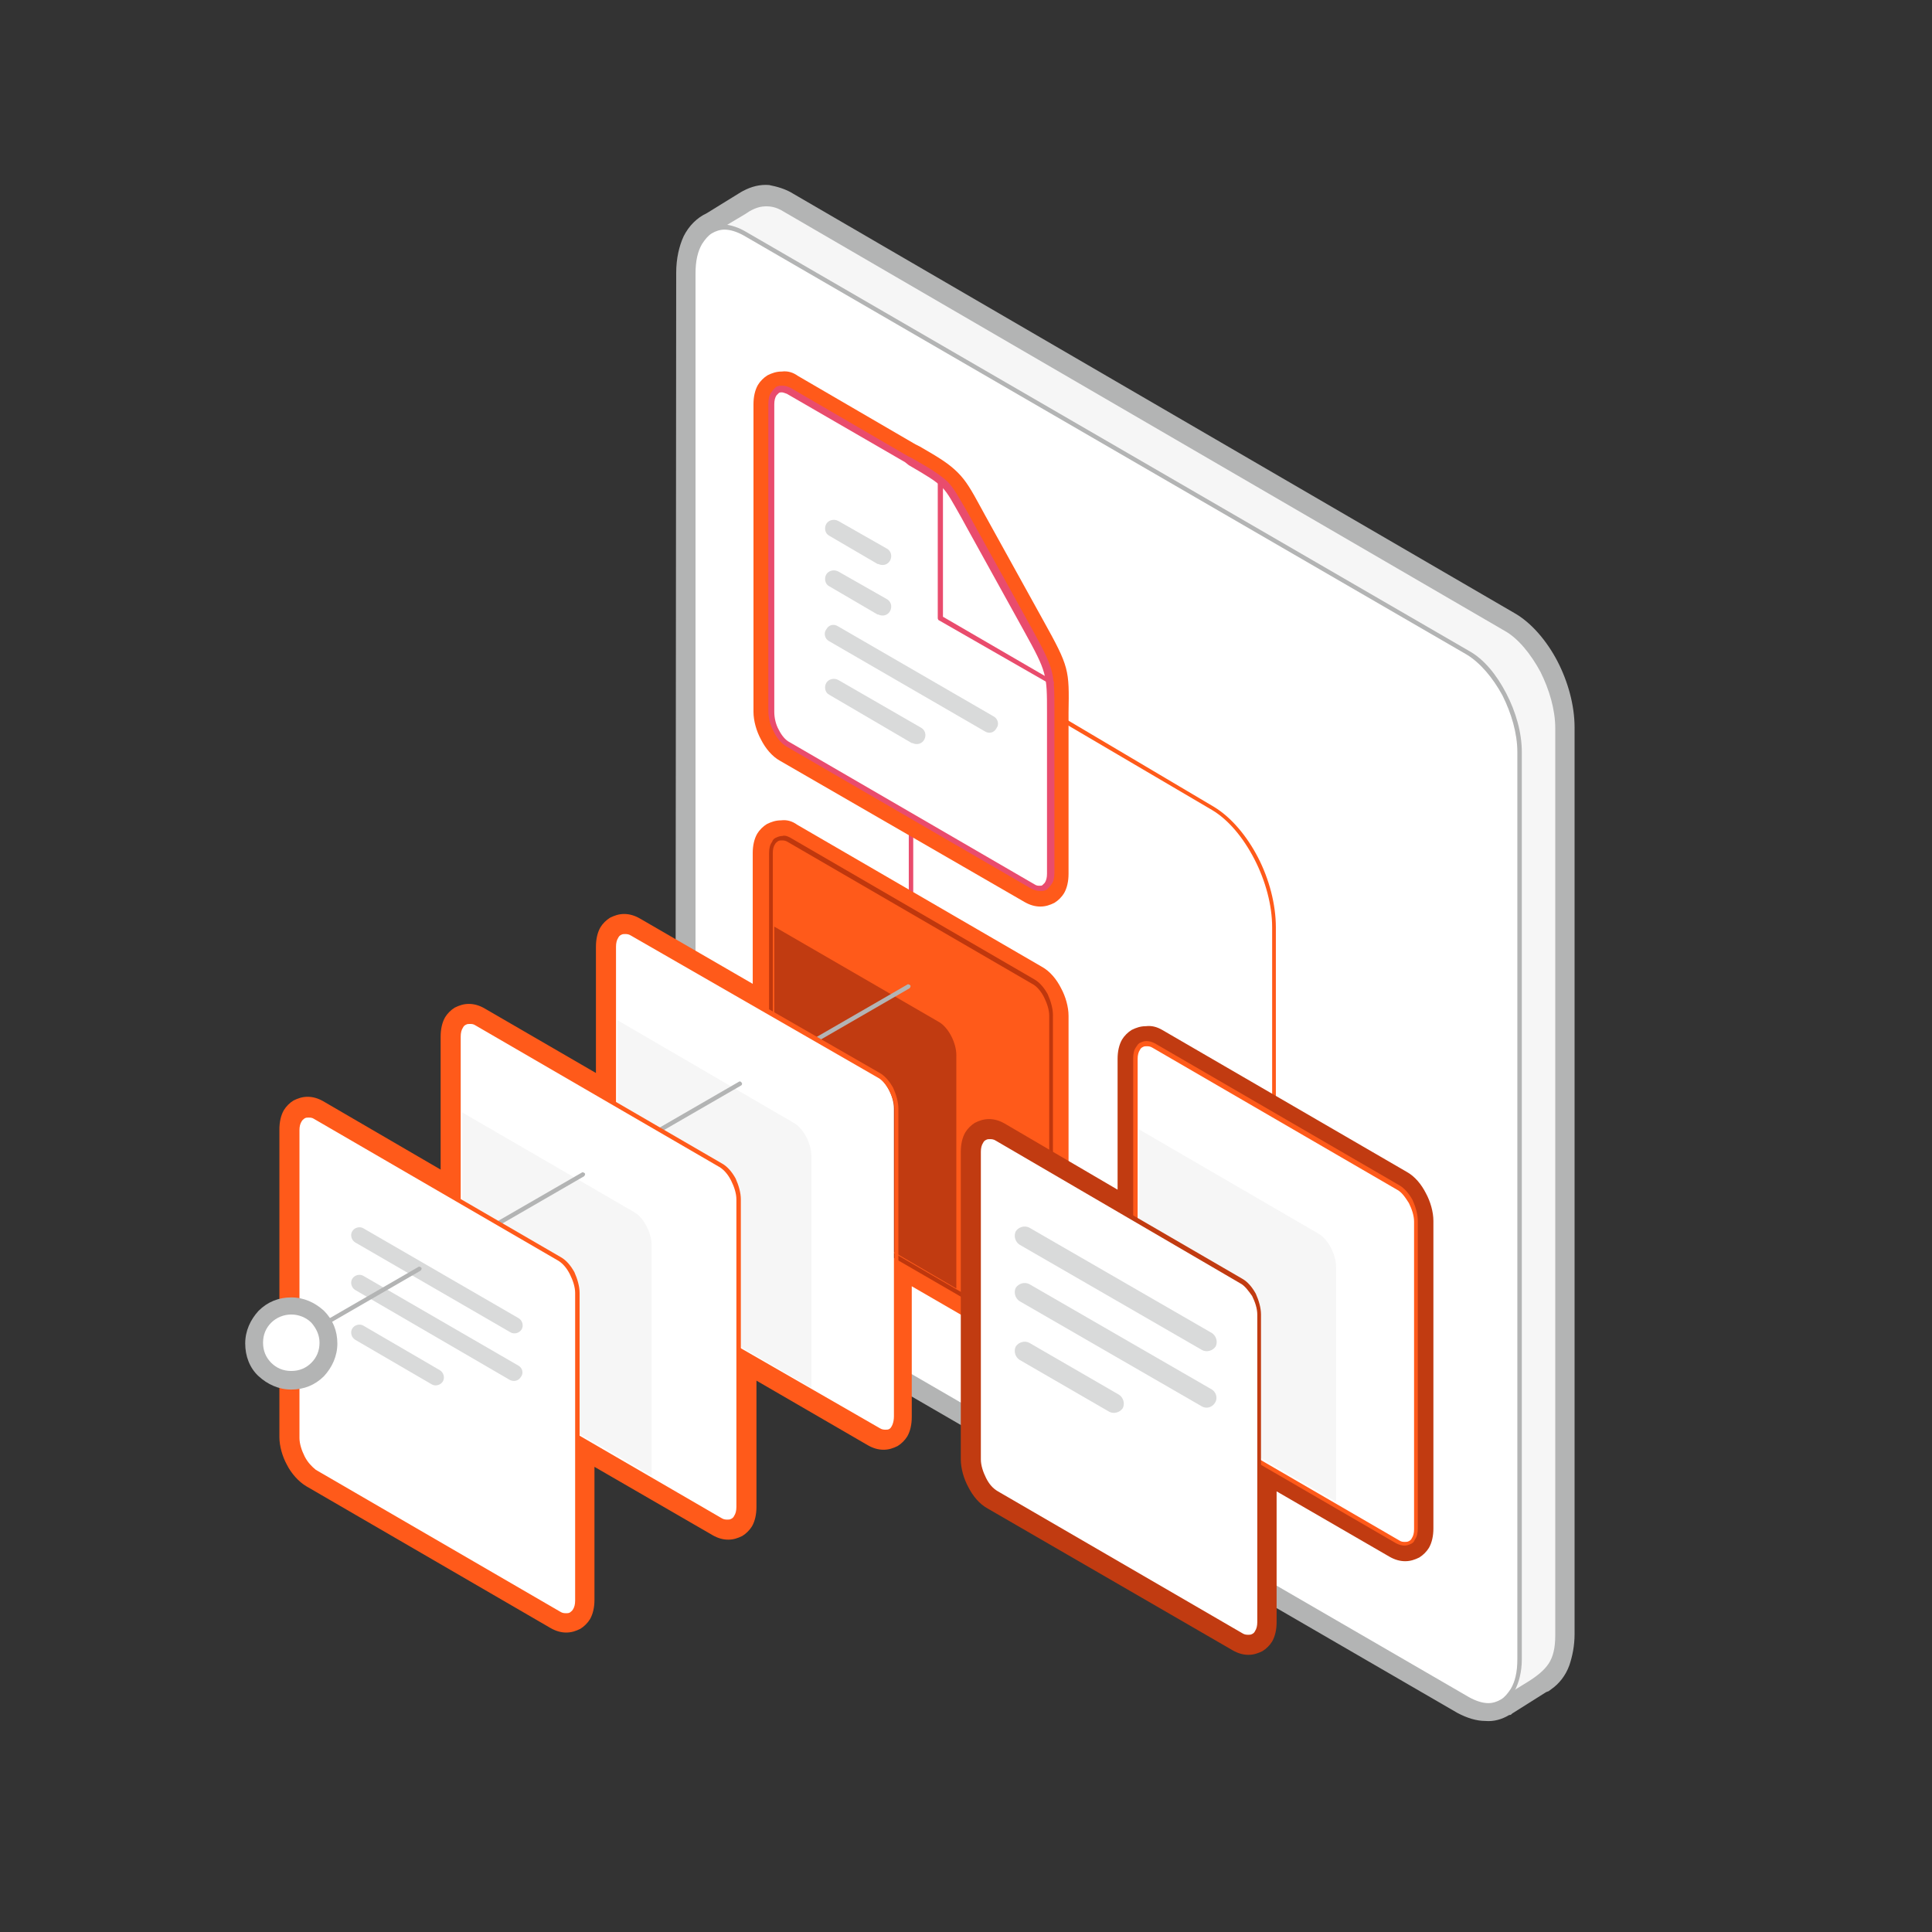 <?xml version="1.0" encoding="utf-8"?>
<!-- Generator: Adobe Illustrator 23.0.5, SVG Export Plug-In . SVG Version: 6.00 Build 0)  -->
<svg version="1.1" id="Layer_1" xmlns="http://www.w3.org/2000/svg" xmlns:xlink="http://www.w3.org/1999/xlink" x="0px" y="0px"
	 viewBox="0 0 260 260" style="enable-background:new 0 0 260 260;" xml:space="preserve">
<rect x="0" y="0" width="260" height="260" fill="#333333" stroke="none"/>
<style type="text/css">
	.st0{fill-rule:evenodd;clip-rule:evenodd;fill:#FFFFFF;}
	.st1{fill-rule:evenodd;clip-rule:evenodd;fill:#B3B4B4;}
	.st2{fill-rule:evenodd;clip-rule:evenodd;fill:#F6F6F6;}
	.st3{fill-rule:evenodd;clip-rule:evenodd;fill:#E94C6D;}
	.st4{fill-rule:evenodd;clip-rule:evenodd;fill:#FF5A1A;}
	.st5{fill-rule:evenodd;clip-rule:evenodd;fill:#BF370D;}
	.st6{fill-rule:evenodd;clip-rule:evenodd;fill:#C13B11;}
	.st7{fill-rule:evenodd;clip-rule:evenodd;fill:#D9DADA;}
</style>
<path class="st0" d="M202.6,84.6l-97-56.4c-1.7-1-3.3-1.1-4.5-0.4l-4.8,3l0,0c-1.8,0.7-2.9,2.8-2.9,5.9l-0.1,122.1
	c0,5.1,3.1,11.1,6.9,13.4l97.1,56.4c1.9,1.1,3.7,1.1,5,0.1l0,0.1l4.6-2.9c0.2-0.1,0.4-0.2,0.5-0.3h0c1.3-0.9,2.1-2.8,2.1-5.5V98
	C209.6,92.8,206.5,86.8,202.6,84.6z"/>
<path class="st1" d="M201.4,86.7l-97-56.4c-0.5-0.3-1-0.5-1.4-0.5c-0.3,0-0.6,0-0.8,0.1l-0.1,0l-4.5,2.8c-0.1,0.1-0.2,0.1-0.3,0.2
	C97.3,32.9,97.2,33,97,33c-0.3,0.1-0.6,0.4-0.8,0.9c-0.3,0.7-0.5,1.6-0.5,2.7l-0.1,122.1c0,2.2,0.7,4.6,1.8,6.7c1.1,2,2.5,3.8,4,4.6
	l97.1,56.4c0.6,0.3,1.1,0.5,1.5,0.5c0.3,0,0.6-0.1,0.8-0.2c0.2-0.2,0.4-0.3,0.7-0.4l4.2-2.6c0.1-0.1,0.2-0.1,0.3-0.2l0,0
	c0.1,0,0.1-0.1,0.2-0.1c0.3-0.2,0.5-0.6,0.7-1c0.3-0.6,0.4-1.5,0.4-2.4V98c0-2.2-0.7-4.6-1.8-6.7C204.4,89.2,203,87.5,201.4,86.7
	L201.4,86.7z M106.8,26.1l97,56.4c2.3,1.3,4.4,3.8,5.8,6.5c1.4,2.7,2.3,5.9,2.3,8.9v122c0,1.6-0.3,3-0.7,4.2
	c-0.5,1.4-1.4,2.5-2.4,3.2l0,0c-0.1,0.1-0.3,0.2-0.4,0.3c-0.1,0-0.2,0.1-0.3,0.1l-4.6,2.9l-0.1,0.1c-0.1,0.1-0.2,0.1-0.3,0.1
	c-1,0.6-2.1,0.9-3.2,0.8c-1.2,0-2.5-0.4-3.8-1.1L99,174.2c-2.3-1.3-4.4-3.8-5.8-6.5c-1.4-2.7-2.3-5.9-2.3-8.9L91,36.7
	c0-1.9,0.4-3.6,1-4.9c0.7-1.4,1.8-2.5,3.1-3.1l4.7-2.9c0.1,0,0.1-0.1,0.2-0.1c1.1-0.6,2.3-0.9,3.5-0.8
	C104.5,25.1,105.7,25.4,106.8,26.1z"/>
<path class="st2" d="M202.6,84.6l-97-56.4c-2.4-1.4-3.9-0.8-5.5,0.2L95.7,31l2.5,3.4L115.6,141c0.8,5.1,3.7,10.4,6.9,13.4l77.3,70
	l2.3,4.3l3.4-2.1c2.7-1.7,3.9-3.1,3.9-6.5V98C209.6,92.8,206.5,86.8,202.6,84.6L202.6,84.6z"/>
<path class="st1" d="M202.5,84.9l-97-56.4c-1.1-0.7-2-0.8-2.9-0.7c-0.8,0.1-1.6,0.5-2.3,1l0,0l-4.2,2.5l2.4,3.2l0.1,0.1L115.9,141
	c0.4,2.5,1.3,5,2.5,7.3c1.2,2.3,2.7,4.4,4.4,5.9l77.3,70l0.1,0.1l2.2,4l3.1-1.9c1.3-0.8,2.3-1.6,2.9-2.5c0.6-0.9,0.9-2.1,0.9-3.8V98
	c0-2.5-0.8-5.2-2-7.6C206,88,204.3,85.9,202.5,84.9L202.5,84.9z M105.8,27.9l97,56.4c2,1.1,3.7,3.2,5,5.7c1.3,2.5,2.1,5.3,2.1,7.9
	v122c0,1.8-0.3,3.1-1,4.1c-0.7,1-1.7,1.8-3.1,2.7l-3.4,2.1l-0.3,0.2l-0.1-0.3l-2.3-4.2l-77.3-69.9c-1.7-1.5-3.3-3.6-4.5-6
	c-1.2-2.3-2.1-4.9-2.5-7.5L98,34.6l-2.5-3.4l-0.2-0.3l0.3-0.2l4.4-2.6c0.8-0.5,1.6-0.9,2.6-1C103.5,27,104.5,27.2,105.8,27.9
	L105.8,27.9z"/>
<path class="st0" d="M197.3,87.9l-97.1-56.4c-3.8-2.2-7,0.1-7,5.3v122.1c0,5.1,3.1,11.1,7,13.4l97.1,56.4c3.8,2.2,6.9-0.1,6.9-5.3
	V101.2C204.2,96.1,201.1,90.1,197.3,87.9L197.3,87.9z"/>
<path class="st1" d="M197.4,88.1l-97.3-56.4c-0.9-0.5-1.8-0.8-2.6-0.8c-0.6,0-1.2,0.2-1.7,0.5c-0.5,0.3-0.9,0.8-1.3,1.4
	c-0.6,1-0.9,2.3-0.9,4v122.1c0,2.5,0.8,5.2,2,7.6c1.2,2.4,2.9,4.4,4.8,5.5l97.3,56.4c0.9,0.5,1.8,0.8,2.6,0.8c0.6,0,1.2-0.2,1.7-0.5
	c0.5-0.3,0.9-0.8,1.3-1.4c0.6-1,0.9-2.3,0.9-4V101.2c0-2.5-0.8-5.2-2-7.6C200.9,91.2,199.2,89.2,197.4,88.1L197.4,88.1z M100.4,31.2
	l97.3,56.4c2,1.1,3.7,3.2,5,5.7c1.3,2.5,2.1,5.3,2.1,7.9v122.1c0,1.7-0.4,3.2-1,4.3c-0.4,0.7-0.9,1.2-1.5,1.6
	c-0.6,0.4-1.3,0.6-2,0.6c-0.9,0-1.9-0.3-2.9-0.9l-97.3-56.4c-2-1.1-3.7-3.2-5-5.7c-1.3-2.5-2.1-5.3-2.1-7.9V36.7
	c0-1.7,0.4-3.2,1-4.3c0.4-0.7,0.9-1.2,1.5-1.6c0.6-0.4,1.3-0.6,2-0.6C98.4,30.3,99.4,30.6,100.4,31.2L100.4,31.2z"/>
<path class="st3" d="M122.3,109.9c0-0.2,0.1-0.3,0.3-0.3c0.2,0,0.3,0.1,0.3,0.3v12.7c0,0.2-0.1,0.3-0.3,0.3c-0.2,0-0.3-0.1-0.3-0.3
	V109.9L122.3,109.9z"/>
<path class="st0" d="M139.1,132.1L106.2,113c-1.3-0.8-2.4,0.1-2.4,1.8v21.7L85,125.6c-1.3-0.8-2.4,0-2.4,1.8v21.1l-18.6-10.8
	c-1.3-0.8-2.4,0-2.4,1.8v22.1l-19.3-11.2c-1.3-0.8-2.4,0-2.4,1.8v41.4c0,1.7,1.1,3.8,2.4,4.5l32.9,19.1c1.3,0.8,2.4,0,2.4-1.8v-22.1
	L97,204.6c1.3,0.8,2.4,0,2.4-1.8v-21.1l18.6,10.8c1.3,0.8,2.4-0.1,2.4-1.8v-21.7l18.8,10.9c1.3,0.8,2.4,0,2.4-1.8v-41.4
	C141.4,134.9,140.4,132.9,139.1,132.1L139.1,132.1z"/>
<path class="st4" d="M137.9,134.2l-31.7-18.4v24.9l-3.6-2.1L85,128.3v24.3l-3.6-2.1l-17.4-10.1v25.2l-3.6-2.1l-18.1-10.5v40.4
	c0,0.5,0.2,1,0.4,1.5c0.2,0.4,0.5,0.8,0.7,0.9l31.7,18.4v-25.2l3.6,2.1L97,201.8v-24.3l3.6,2.1l17.4,10.1v-24.9l3.6,2.1l17.6,10.2
	v-40.4c0-0.5-0.2-1-0.4-1.5C138.4,134.7,138.1,134.3,137.9,134.2L137.9,134.2z M107.3,111l32.9,19.1c1.1,0.6,2,1.7,2.6,2.9
	c0.6,1.1,1,2.5,1,3.7v41.4c0,1-0.2,1.9-0.6,2.6c-0.3,0.5-0.8,1-1.3,1.3c-0.6,0.3-1.2,0.5-1.9,0.5c-0.7,0-1.4-0.2-2.1-0.6l-15.2-8.8
	v17.6c0,1-0.2,1.9-0.6,2.6c-0.3,0.5-0.8,1-1.3,1.3c-0.6,0.3-1.2,0.5-1.9,0.5c-0.7,0-1.4-0.2-2.1-0.6l-15-8.7v17c0,1-0.2,1.9-0.6,2.6
	c-0.3,0.5-0.8,1-1.3,1.3c-0.6,0.3-1.2,0.5-1.9,0.5c-0.7,0-1.4-0.2-2.1-0.6L80,197.4v17.9c0,1-0.2,1.9-0.6,2.6
	c-0.3,0.5-0.8,1-1.3,1.3c-0.6,0.3-1.2,0.5-1.9,0.5c-0.7,0-1.4-0.2-2.1-0.6l-32.9-19.1c-1-0.6-2-1.7-2.6-2.9c-0.6-1.1-1-2.5-1-3.7
	v-41.4c0-1,0.2-1.9,0.6-2.6c0.3-0.5,0.8-1,1.3-1.3c0.6-0.3,1.2-0.5,1.9-0.5c0.7,0,1.4,0.2,2.1,0.6l15.8,9.2v-17.9
	c0-1,0.2-1.9,0.6-2.6c0.3-0.5,0.8-1,1.3-1.3c0.6-0.3,1.2-0.5,1.9-0.5c0.7,0,1.4,0.2,2.1,0.6l15,8.7v-17c0-1,0.2-1.9,0.6-2.6
	c0.3-0.5,0.8-1,1.3-1.3c0.6-0.3,1.2-0.5,1.9-0.5c0.7,0,1.4,0.2,2.1,0.6l15.2,8.8v-17.6c0-1,0.2-1.9,0.6-2.6c0.3-0.5,0.8-1,1.3-1.3
	c0.6-0.3,1.2-0.5,1.9-0.5C105.9,110.3,106.6,110.5,107.3,111L107.3,111z"/>
<path class="st4" d="M139.1,132.1L106.2,113c-1.3-0.8-2.4,0.1-2.4,1.8v41.4c0,1.7,1.1,3.8,2.4,4.5l32.9,19.1
	c1.3,0.8,2.4-0.1,2.4-1.8v-41.4C141.4,134.9,140.4,132.9,139.1,132.1L139.1,132.1z"/>
<path class="st5" d="M138.9,132.4L106,113.3c-0.3-0.2-0.6-0.2-0.8-0.2c-0.2,0-0.3,0-0.5,0.1c-0.1,0.1-0.3,0.2-0.4,0.4
	c-0.2,0.3-0.3,0.7-0.3,1.2v41.4c0,0.8,0.3,1.7,0.7,2.5c0.4,0.8,0.9,1.4,1.6,1.8l32.9,19.1c0.3,0.2,0.6,0.2,0.8,0.2
	c0.2,0,0.3,0,0.5-0.1c0.1-0.1,0.3-0.2,0.4-0.4c0.2-0.3,0.3-0.7,0.3-1.2v-41.4c0-0.8-0.3-1.7-0.7-2.5
	C140.1,133.4,139.5,132.7,138.9,132.4L138.9,132.4z M106.3,112.7l32.9,19.1c0.7,0.4,1.3,1.1,1.8,2c0.4,0.9,0.7,1.9,0.7,2.8v41.4
	c0,0.6-0.1,1.1-0.4,1.5c-0.2,0.3-0.3,0.5-0.6,0.6c-0.2,0.1-0.5,0.2-0.8,0.2c-0.3,0-0.7-0.1-1.1-0.3L106,161c-0.7-0.4-1.3-1.1-1.8-2
	c-0.4-0.9-0.7-1.9-0.7-2.8v-41.4c0-0.6,0.1-1.1,0.4-1.5c0.1-0.3,0.3-0.5,0.6-0.6c0.2-0.1,0.5-0.2,0.8-0.2
	C105.6,112.4,105.9,112.5,106.3,112.7L106.3,112.7z"/>
<path class="st6" d="M104.2,124.7v31.3c0,1.7,1.1,3.8,2.4,4.5l22.1,12.9V142c0-1.7-1.1-3.8-2.4-4.5L104.2,124.7L104.2,124.7z"/>
<path class="st1" d="M39.3,181c-0.1,0.1-0.3,0-0.4-0.1c-0.1-0.1,0-0.3,0.1-0.4l83.1-48c0.1-0.1,0.3,0,0.4,0.1c0.1,0.1,0,0.3-0.1,0.4
	L39.3,181L39.3,181z"/>
<path class="st0" d="M117.9,144.7L85,125.6c-1.3-0.8-2.4,0-2.4,1.8v41.4c0,1.7,1.1,3.8,2.4,4.5l32.9,19.1c1.3,0.8,2.4-0.1,2.4-1.8
	v-41.4C120.3,147.5,119.2,145.5,117.9,144.7z"/>
<path class="st4" d="M118.1,145l-33.2-19.1c-0.3-0.2-0.6-0.2-0.8-0.2c-0.2,0-0.3,0-0.5,0.1c-0.2,0.1-0.3,0.2-0.4,0.4
	c-0.2,0.3-0.3,0.7-0.3,1.2v41.4c0,0.8,0.3,1.7,0.7,2.5c0.4,0.8,1,1.4,1.6,1.8l33.2,19.1c0.3,0.2,0.6,0.2,0.8,0.2
	c0.2,0,0.3,0,0.5-0.1c0.2-0.1,0.3-0.2,0.4-0.4c0.2-0.3,0.3-0.7,0.3-1.2v-41.4c0-0.8-0.3-1.7-0.7-2.5
	C119.3,146,118.7,145.3,118.1,145L118.1,145z M85.2,125.3l33.2,19.1c0.7,0.4,1.3,1.1,1.8,2c0.4,0.9,0.7,1.9,0.7,2.8v41.4
	c0,0.6-0.1,1.1-0.4,1.5c-0.1,0.2-0.3,0.5-0.6,0.6c-0.2,0.1-0.5,0.2-0.8,0.2c-0.3,0-0.7-0.1-1.1-0.3l-33.2-19.1
	c-0.7-0.4-1.3-1.1-1.8-2c-0.4-0.9-0.7-1.9-0.7-2.8v-41.4c0-0.6,0.1-1.1,0.4-1.5c0.2-0.3,0.3-0.5,0.6-0.6c0.2-0.1,0.5-0.2,0.8-0.2
	C84.4,125,84.8,125.1,85.2,125.3L85.2,125.3z"/>
<path class="st2" d="M83.1,137.3v31.2c0,1.7,1.1,3.8,2.4,4.5l23.7,13.8v-31.2c0-1.7-1.1-3.8-2.4-4.5
	C106.8,151.1,83.1,137.3,83.1,137.3z"/>
<path class="st1" d="M39.3,181c-0.1,0.1-0.3,0-0.4-0.1c-0.1-0.1,0-0.3,0.1-0.4l60.4-34.9c0.1-0.1,0.3-0.1,0.4,0.1
	c0.1,0.1,0.1,0.3-0.1,0.4c0,0,0,0,0,0L39.3,181z"/>
<path class="st0" d="M97,156.9l-32.9-19.1c-1.3-0.8-2.4,0.1-2.4,1.8v41.4c0,1.7,1.1,3.8,2.4,4.5L97,204.6c1.3,0.8,2.4-0.1,2.4-1.8
	v-41.4C99.4,159.6,98.3,157.6,97,156.9L97,156.9z"/>
<path class="st4" d="M96.9,157.1L64,138c-0.3-0.2-0.5-0.2-0.8-0.2c-0.2,0-0.3,0-0.5,0.1c-0.2,0.1-0.3,0.2-0.4,0.4
	c-0.2,0.3-0.3,0.7-0.3,1.2v41.4c0,0.8,0.3,1.7,0.7,2.5c0.4,0.8,1,1.4,1.5,1.8l32.9,19.1c0.3,0.2,0.6,0.2,0.8,0.2
	c0.2,0,0.3,0,0.5-0.1c0.2-0.1,0.3-0.2,0.4-0.4c0.2-0.3,0.3-0.7,0.3-1.2v-41.4c0-0.8-0.3-1.7-0.7-2.5C98,158.1,97.5,157.5,96.9,157.1
	L96.9,157.1z M64.3,137.5l32.9,19.1c0.7,0.4,1.3,1.1,1.8,2c0.4,0.9,0.7,1.9,0.7,2.8v41.4c0,0.6-0.1,1.1-0.4,1.5
	c-0.1,0.3-0.3,0.5-0.6,0.6c-0.2,0.1-0.5,0.2-0.8,0.2c-0.3,0-0.7-0.1-1.1-0.3L64,185.7c-0.7-0.4-1.3-1.1-1.8-2
	c-0.4-0.9-0.7-1.9-0.7-2.8v-41.4c0-0.6,0.1-1.1,0.4-1.5c0.2-0.3,0.3-0.5,0.6-0.6c0.2-0.1,0.5-0.2,0.8-0.2
	C63.5,137.1,63.9,137.2,64.3,137.5L64.3,137.5z"/>
<path class="st2" d="M62.2,149.7v31c0,1.7,1.1,3.8,2.4,4.5l23.1,13.4v-31c0-1.7-1.1-3.8-2.4-4.5L62.2,149.7L62.2,149.7z"/>
<path class="st4" d="M171.2,149v-24.2c0-3-0.9-6.3-2.4-9.2c-1.5-2.9-3.5-5.3-5.7-6.6L142,96.6l0.3-0.5l21.1,12.5
	c2.3,1.4,4.4,3.9,5.9,6.8c1.5,2.9,2.4,6.3,2.4,9.4V149L171.2,149L171.2,149z"/>
<path class="st1" d="M39.3,181c-0.1,0.1-0.3,0-0.4-0.1c-0.1-0.1,0-0.3,0.1-0.4l39.3-22.7c0.1-0.1,0.3,0,0.4,0.1
	c0.1,0.1,0,0.3-0.1,0.4L39.3,181z"/>
<path class="st0" d="M75.3,169.5l-32.9-19.1c-1.3-0.8-2.4,0-2.4,1.8v41.4c0,1.7,1.1,3.8,2.4,4.5l32.9,19.1c1.3,0.8,2.4,0,2.4-1.8
	V174C77.7,172.3,76.6,170.2,75.3,169.5L75.3,169.5z"/>
<path class="st4" d="M75.2,169.7l-32.9-19.1c-0.3-0.2-0.5-0.2-0.8-0.2c-0.2,0-0.3,0-0.5,0.1c-0.1,0.1-0.3,0.2-0.4,0.4
	c-0.2,0.3-0.3,0.7-0.3,1.2v41.4c0,0.8,0.3,1.7,0.7,2.5c0.4,0.8,1,1.4,1.5,1.8l32.9,19.1c0.3,0.2,0.6,0.2,0.8,0.2
	c0.2,0,0.3,0,0.5-0.1c0.1-0.1,0.3-0.2,0.4-0.4c0.2-0.3,0.3-0.7,0.3-1.2V174c0-0.8-0.3-1.7-0.7-2.5C76.3,170.7,75.8,170.1,75.2,169.7
	L75.2,169.7z M42.6,150.1l32.9,19.1c0.7,0.4,1.3,1.1,1.8,2c0.4,0.9,0.7,1.9,0.7,2.8v41.4c0,0.6-0.1,1.1-0.4,1.5
	c-0.2,0.3-0.3,0.5-0.6,0.6c-0.2,0.1-0.5,0.2-0.8,0.2c-0.3,0-0.7-0.1-1.1-0.3l-32.9-19.1c-0.7-0.4-1.3-1.1-1.8-2
	c-0.4-0.9-0.7-1.9-0.7-2.8v-41.4c0-0.6,0.1-1.1,0.4-1.5c0.1-0.2,0.3-0.5,0.6-0.6c0.2-0.1,0.5-0.2,0.8-0.2
	C41.8,149.7,42.2,149.8,42.6,150.1L42.6,150.1z"/>
<path class="st0" d="M188.1,159.8l-32.9-19.1c-1.3-0.8-2.4,0-2.4,1.8v21.7l-18.8-10.9c-1.3-0.8-2.4,0.1-2.4,1.8v41.4
	c0,1.7,1.1,3.8,2.4,4.5l32.9,19.1c1.3,0.8,2.4-0.1,2.4-1.8v-21.7l18.8,10.9c1.3,0.8,2.4,0,2.4-1.8v-41.4
	C190.5,162.6,189.4,160.6,188.1,159.8L188.1,159.8z"/>
<path class="st6" d="M186.9,161.9l-31.7-18.4v24.9l-3.6-2.1L134.1,156v40.4c0,0.5,0.2,1,0.4,1.5c0.2,0.4,0.5,0.8,0.7,0.9l31.7,18.4
	v-24.9l3.6,2.1l17.6,10.2v-40.4c0-0.5-0.2-1-0.4-1.5C187.5,162.3,187.2,162,186.9,161.9L186.9,161.9z M156.4,138.6l32.9,19.1
	c1.1,0.6,2,1.7,2.6,2.9c0.6,1.1,1,2.5,1,3.7v41.4c0,1-0.2,1.9-0.6,2.6c-0.3,0.5-0.8,1-1.3,1.3c-0.6,0.3-1.2,0.5-1.9,0.5
	c-0.7,0-1.4-0.2-2.1-0.6l-15.2-8.8v17.6c0,1-0.2,1.9-0.6,2.6c-0.3,0.5-0.8,1-1.3,1.3c-0.6,0.3-1.2,0.5-1.9,0.5
	c-0.7,0-1.4-0.2-2.1-0.6L132.9,203c-1.1-0.6-2-1.7-2.6-2.9c-0.6-1.1-1-2.5-1-3.7V155c0-1,0.2-1.9,0.6-2.6c0.3-0.5,0.8-1,1.3-1.3
	c0.6-0.3,1.2-0.5,1.9-0.5c0.7,0,1.4,0.2,2.1,0.6l15.2,8.9v-17.6c0-1,0.2-1.9,0.6-2.6c0.3-0.5,0.8-1,1.3-1.3c0.6-0.3,1.2-0.5,1.9-0.5
	C155,138,155.7,138.2,156.4,138.6L156.4,138.6z"/>
<path class="st0" d="M188.1,159.8l-32.9-19.1c-1.3-0.8-2.4,0-2.4,1.8v41.4c0,1.7,1.1,3.8,2.4,4.5l32.9,19.1c1.3,0.8,2.4,0,2.4-1.8
	v-41.4C190.5,162.6,189.4,160.6,188.1,159.8L188.1,159.8z"/>
<path class="st4" d="M188,160.1l-32.9-19.1c-0.3-0.2-0.6-0.2-0.8-0.2c-0.2,0-0.3,0-0.5,0.1c-0.2,0.1-0.3,0.2-0.4,0.4
	c-0.2,0.3-0.3,0.7-0.3,1.2v41.4c0,0.8,0.3,1.7,0.7,2.5c0.4,0.8,1,1.4,1.6,1.8l32.9,19.1c0.3,0.2,0.5,0.2,0.8,0.2
	c0.2,0,0.3,0,0.5-0.1c0.2-0.1,0.3-0.2,0.4-0.4c0.2-0.3,0.3-0.7,0.3-1.2v-41.4c0-0.8-0.3-1.7-0.7-2.5
	C189.1,161.1,188.6,160.4,188,160.1L188,160.1z M155.4,140.4l32.9,19.1c0.7,0.4,1.3,1.1,1.8,2c0.4,0.9,0.7,1.9,0.7,2.8v41.4
	c0,0.6-0.1,1.1-0.4,1.5c-0.1,0.3-0.3,0.5-0.6,0.6c-0.2,0.1-0.5,0.2-0.8,0.2c-0.3,0-0.7-0.1-1.1-0.3l-32.9-19.1
	c-0.7-0.4-1.3-1.1-1.8-2c-0.4-0.9-0.7-1.9-0.7-2.8v-41.4c0-0.6,0.1-1.1,0.4-1.5c0.2-0.3,0.3-0.5,0.6-0.6c0.2-0.1,0.5-0.2,0.8-0.2
	C154.6,140.1,155,140.2,155.4,140.4L155.4,140.4z"/>
<path class="st2" d="M153.3,152v31.6c0,1.7,1.1,3.8,2.4,4.5l24.1,14v-31.6c0-1.7-1.1-3.8-2.4-4.5L153.3,152L153.3,152z"/>
<path class="st0" d="M167,172.4l-32.9-19.1c-1.3-0.8-2.4,0.1-2.4,1.8v41.4c0,1.7,1.1,3.8,2.4,4.5l32.9,19.1c1.3,0.8,2.4-0.1,2.4-1.8
	v-41.4C169.4,175.2,168.3,173.2,167,172.4L167,172.4z"/>
<path class="st6" d="M166.9,172.7L134,153.5c-0.3-0.2-0.6-0.2-0.8-0.2c-0.2,0-0.3,0-0.5,0.1c-0.2,0.1-0.3,0.2-0.4,0.4
	c-0.2,0.3-0.3,0.7-0.3,1.2v41.4c0,0.8,0.3,1.7,0.7,2.5c0.4,0.8,0.9,1.4,1.6,1.8l32.9,19.1c0.3,0.2,0.6,0.2,0.8,0.2
	c0.2,0,0.3,0,0.5-0.1c0.2-0.1,0.3-0.2,0.4-0.4c0.2-0.3,0.3-0.7,0.3-1.2v-41.4c0-0.8-0.3-1.7-0.7-2.5
	C168,173.7,167.5,173,166.9,172.7L166.9,172.7z M134.3,153l32.9,19.1c0.7,0.4,1.3,1.1,1.8,2c0.4,0.9,0.7,1.9,0.7,2.8v41.4
	c0,0.6-0.1,1.1-0.4,1.5c-0.1,0.3-0.3,0.5-0.6,0.6c-0.2,0.1-0.5,0.2-0.8,0.2c-0.3,0-0.7-0.1-1.1-0.3L134,201.2
	c-0.7-0.4-1.3-1.1-1.8-2c-0.4-0.9-0.7-1.9-0.7-2.8V155c0-0.6,0.1-1.1,0.4-1.5c0.1-0.3,0.3-0.5,0.6-0.6c0.2-0.1,0.5-0.2,0.8-0.2
	C133.5,152.7,133.9,152.8,134.3,153L134.3,153z"/>
<path class="st0" d="M122,61.8l-15.8-9.2c-1.3-0.8-2.4,0-2.4,1.8v41.4c0,1.7,1.1,3.8,2.4,4.5l32.9,19.1c1.3,0.8,2.4,0,2.4-1.8V97.7
	c0-7,0.4-6.7-3.1-13.1l-7.8-14.1C127.2,64.7,127.7,65.2,122,61.8L122,61.8z"/>
<path class="st4" d="M120.8,63.9l-14.6-8.5v40.4c0,0.5,0.2,1,0.4,1.5c0.2,0.4,0.5,0.8,0.7,0.9l31.7,18.4v-19c0-0.7,0-0.5,0-1.9
	c0-4.6,0-4.9-2.8-10.1l-7.8-14.1l0,0l-0.6-1.1c-1.1-2-1.7-3-2.3-3.7c-0.7-0.7-1.8-1.4-4.1-2.7L120.8,63.9L120.8,63.9z M107.4,50.6
	l15.8,9.2l0.6,0.3c2.6,1.5,3.9,2.3,5.1,3.5c1.1,1.1,1.8,2.3,3.1,4.7l0.6,1.1l0,0l7.8,14.1c3.5,6.3,3.5,6.6,3.4,12.4
	c0,0.2,0-0.3,0,1.8v19.9c0,1-0.2,1.9-0.6,2.6c-0.3,0.5-0.8,1-1.3,1.3c-0.6,0.3-1.2,0.5-1.9,0.5c-0.7,0-1.4-0.2-2.1-0.6L105,102.4
	c-1.1-0.6-2-1.7-2.6-2.9c-0.6-1.1-1-2.5-1-3.7V54.4c0-1,0.2-1.9,0.6-2.6c0.3-0.5,0.8-1,1.3-1.3c0.6-0.3,1.2-0.5,1.9-0.5
	C106,49.9,106.7,50.1,107.4,50.6L107.4,50.6z"/>
<path class="st0" d="M122,61.8l-15.8-9.2c-1.3-0.8-2.4,0-2.4,1.8v41.4c0,1.7,1.1,3.8,2.4,4.5l32.9,19.1c1.3,0.8,2.4,0,2.4-1.8V97.7
	c0-7,0.4-6.7-3.1-13.1l-7.8-14.1C127.2,64.7,127.7,65.2,122,61.8L122,61.8z"/>
<path class="st3" d="M121.8,62.2L105.9,53c-0.3-0.1-0.5-0.2-0.7-0.2c-0.1,0-0.3,0-0.4,0.1c-0.1,0.1-0.2,0.2-0.3,0.3
	c-0.2,0.3-0.3,0.7-0.3,1.2v41.4c0,0.8,0.2,1.7,0.6,2.4c0.4,0.8,0.9,1.4,1.5,1.7l32.9,19.1c0.3,0.2,0.5,0.2,0.7,0.2
	c0.2,0,0.3,0,0.4-0.1c0.1-0.1,0.2-0.2,0.3-0.3c0.2-0.3,0.3-0.7,0.3-1.2V97.7c0-0.4,0-1.1,0-1.8c0-5.1,0-5.4-3.1-11l-7.8-14.1h0
	l-0.6-1.1c-1.2-2.1-1.8-3.3-2.6-4.1c-0.9-0.9-2.1-1.6-4.5-3L121.8,62.2L121.8,62.2z M106.4,52.2l15.8,9.2l0.6,0.3
	c2.5,1.4,3.7,2.2,4.7,3.1c0.9,0.9,1.5,2.1,2.8,4.3l0.6,1.1l7.8,14.1c3.2,5.8,3.2,6.1,3.2,11.4c0,0.4,0,0.9,0,1.8v19.9
	c0,0.7-0.1,1.2-0.4,1.6c-0.2,0.3-0.4,0.5-0.6,0.7c-0.3,0.2-0.6,0.2-0.9,0.2c-0.4,0-0.8-0.1-1.2-0.3l-32.9-19.1
	c-0.7-0.4-1.4-1.2-1.8-2.1c-0.5-0.9-0.7-1.9-0.7-2.8V54.4c0-0.7,0.1-1.2,0.4-1.6c0.2-0.3,0.4-0.5,0.6-0.7c0.3-0.2,0.6-0.2,0.9-0.2
	C105.6,51.9,106,52,106.4,52.2L106.4,52.2z"/>
<path class="st7" d="M47.8,167.2c-0.5-0.3-0.7-1-0.4-1.5c0.3-0.5,1-0.7,1.5-0.4l0,0l20.9,12.1c0.5,0.3,0.7,1,0.4,1.5
	c-0.3,0.5-1,0.7-1.5,0.4L47.8,167.2L47.8,167.2z M47.8,173.6c-0.5-0.3-0.7-1-0.4-1.5c0.3-0.5,1-0.7,1.5-0.4l20.9,12.1
	c0.5,0.3,0.7,1,0.3,1.5c-0.3,0.5-0.9,0.7-1.5,0.4L47.8,173.6L47.8,173.6z M47.8,180.3c-0.5-0.3-0.7-1-0.4-1.5c0.3-0.5,1-0.7,1.5-0.4
	l10.3,6c0.5,0.3,0.7,1,0.4,1.5c-0.3,0.5-1,0.7-1.5,0.4L47.8,180.3L47.8,180.3z"/>
<path class="st1" d="M39.3,181c-0.1,0.1-0.3,0-0.4-0.1s0-0.3,0.1-0.4l17.3-10c0.1-0.1,0.3,0,0.4,0.1c0.1,0.1,0,0.3-0.1,0.4
	c0,0,0,0,0,0L39.3,181L39.3,181z"/>
<path class="st0" d="M39.2,185.7c2.7,0,5-2.2,5-5s-2.2-5-5-5s-5,2.2-5,5S36.4,185.7,39.2,185.7L39.2,185.7z"/>
<path class="st1" d="M39.2,174.6c1.7,0,3.2,0.7,4.4,1.8l0,0c1.2,1.2,1.8,2.7,1.8,4.4c0,1.7-0.7,3.2-1.8,4.4
	c-1.2,1.2-2.7,1.8-4.4,1.8c-1.7,0-3.2-0.7-4.4-1.8s-1.8-2.7-1.8-4.4s0.7-3.2,1.8-4.4C36,175.2,37.5,174.6,39.2,174.6z M41.9,178
	c-0.7-0.7-1.7-1.1-2.7-1.1c-1,0-2,0.4-2.7,1.1c-0.7,0.7-1.1,1.6-1.1,2.7s0.4,2,1.1,2.7c0.7,0.7,1.6,1.1,2.7,1.1s2-0.4,2.7-1.1
	s1.1-1.6,1.1-2.7C43,179.7,42.6,178.8,41.9,178L41.9,178z"/>
<path class="st7" d="M137.2,167.5c-0.6-0.4-0.8-1.2-0.5-1.8c0.4-0.6,1.2-0.8,1.8-0.5l0,0l24.6,14.2c0.6,0.4,0.8,1.2,0.5,1.8
	c-0.4,0.6-1.2,0.8-1.8,0.5L137.2,167.5L137.2,167.5z M137.2,175.1c-0.6-0.4-0.8-1.2-0.5-1.8c0.4-0.6,1.2-0.8,1.8-0.5l24.6,14.2
	c0.6,0.4,0.8,1.2,0.4,1.8c-0.4,0.6-1.1,0.8-1.7,0.5L137.2,175.1L137.2,175.1z M137.2,183c-0.6-0.4-0.8-1.2-0.5-1.8
	c0.4-0.6,1.2-0.8,1.8-0.5l12.1,7c0.6,0.4,0.8,1.2,0.5,1.8c-0.4,0.6-1.2,0.8-1.8,0.5L137.2,183L137.2,183z"/>
<path class="st3" d="M126.3,64.8c0-0.2,0.1-0.3,0.3-0.3c0.2,0,0.3,0.1,0.3,0.3v18.2l14.8,8.6c0.1,0.1,0.2,0.3,0.1,0.4
	c-0.1,0.1-0.3,0.2-0.4,0.1l-15-8.6c-0.1,0-0.2-0.2-0.2-0.3V64.8L126.3,64.8z"/>
<path class="st7" d="M111.6,86.3c-0.6-0.3-0.8-1.1-0.4-1.6c0.3-0.6,1-0.8,1.6-0.4c0,0,0,0,0,0l20.9,12.1c0.6,0.3,0.8,1.1,0.4,1.6
	c-0.3,0.6-1,0.8-1.6,0.4c0,0,0,0,0,0L111.6,86.3L111.6,86.3z M111.6,93.5c-0.6-0.3-0.7-1.1-0.4-1.6c0.3-0.5,1-0.7,1.6-0.4l11.1,6.4
	c0.6,0.3,0.8,1,0.5,1.6c-0.3,0.6-1,0.8-1.6,0.5c0,0,0,0-0.1,0L111.6,93.5L111.6,93.5z M111.6,78.9c-0.6-0.3-0.7-1.1-0.4-1.6
	c0.3-0.5,1-0.7,1.6-0.4l6.5,3.7c0.6,0.3,0.8,1,0.5,1.6c-0.3,0.6-1,0.8-1.6,0.5c0,0,0,0-0.1,0L111.6,78.9L111.6,78.9z M111.6,72.1
	c-0.6-0.3-0.7-1.1-0.4-1.6c0.3-0.5,1-0.7,1.6-0.4l6.5,3.7c0.6,0.3,0.8,1,0.5,1.6c-0.3,0.6-1,0.8-1.6,0.5c0,0,0,0-0.1,0L111.6,72.1
	L111.6,72.1z"/>
</svg>
